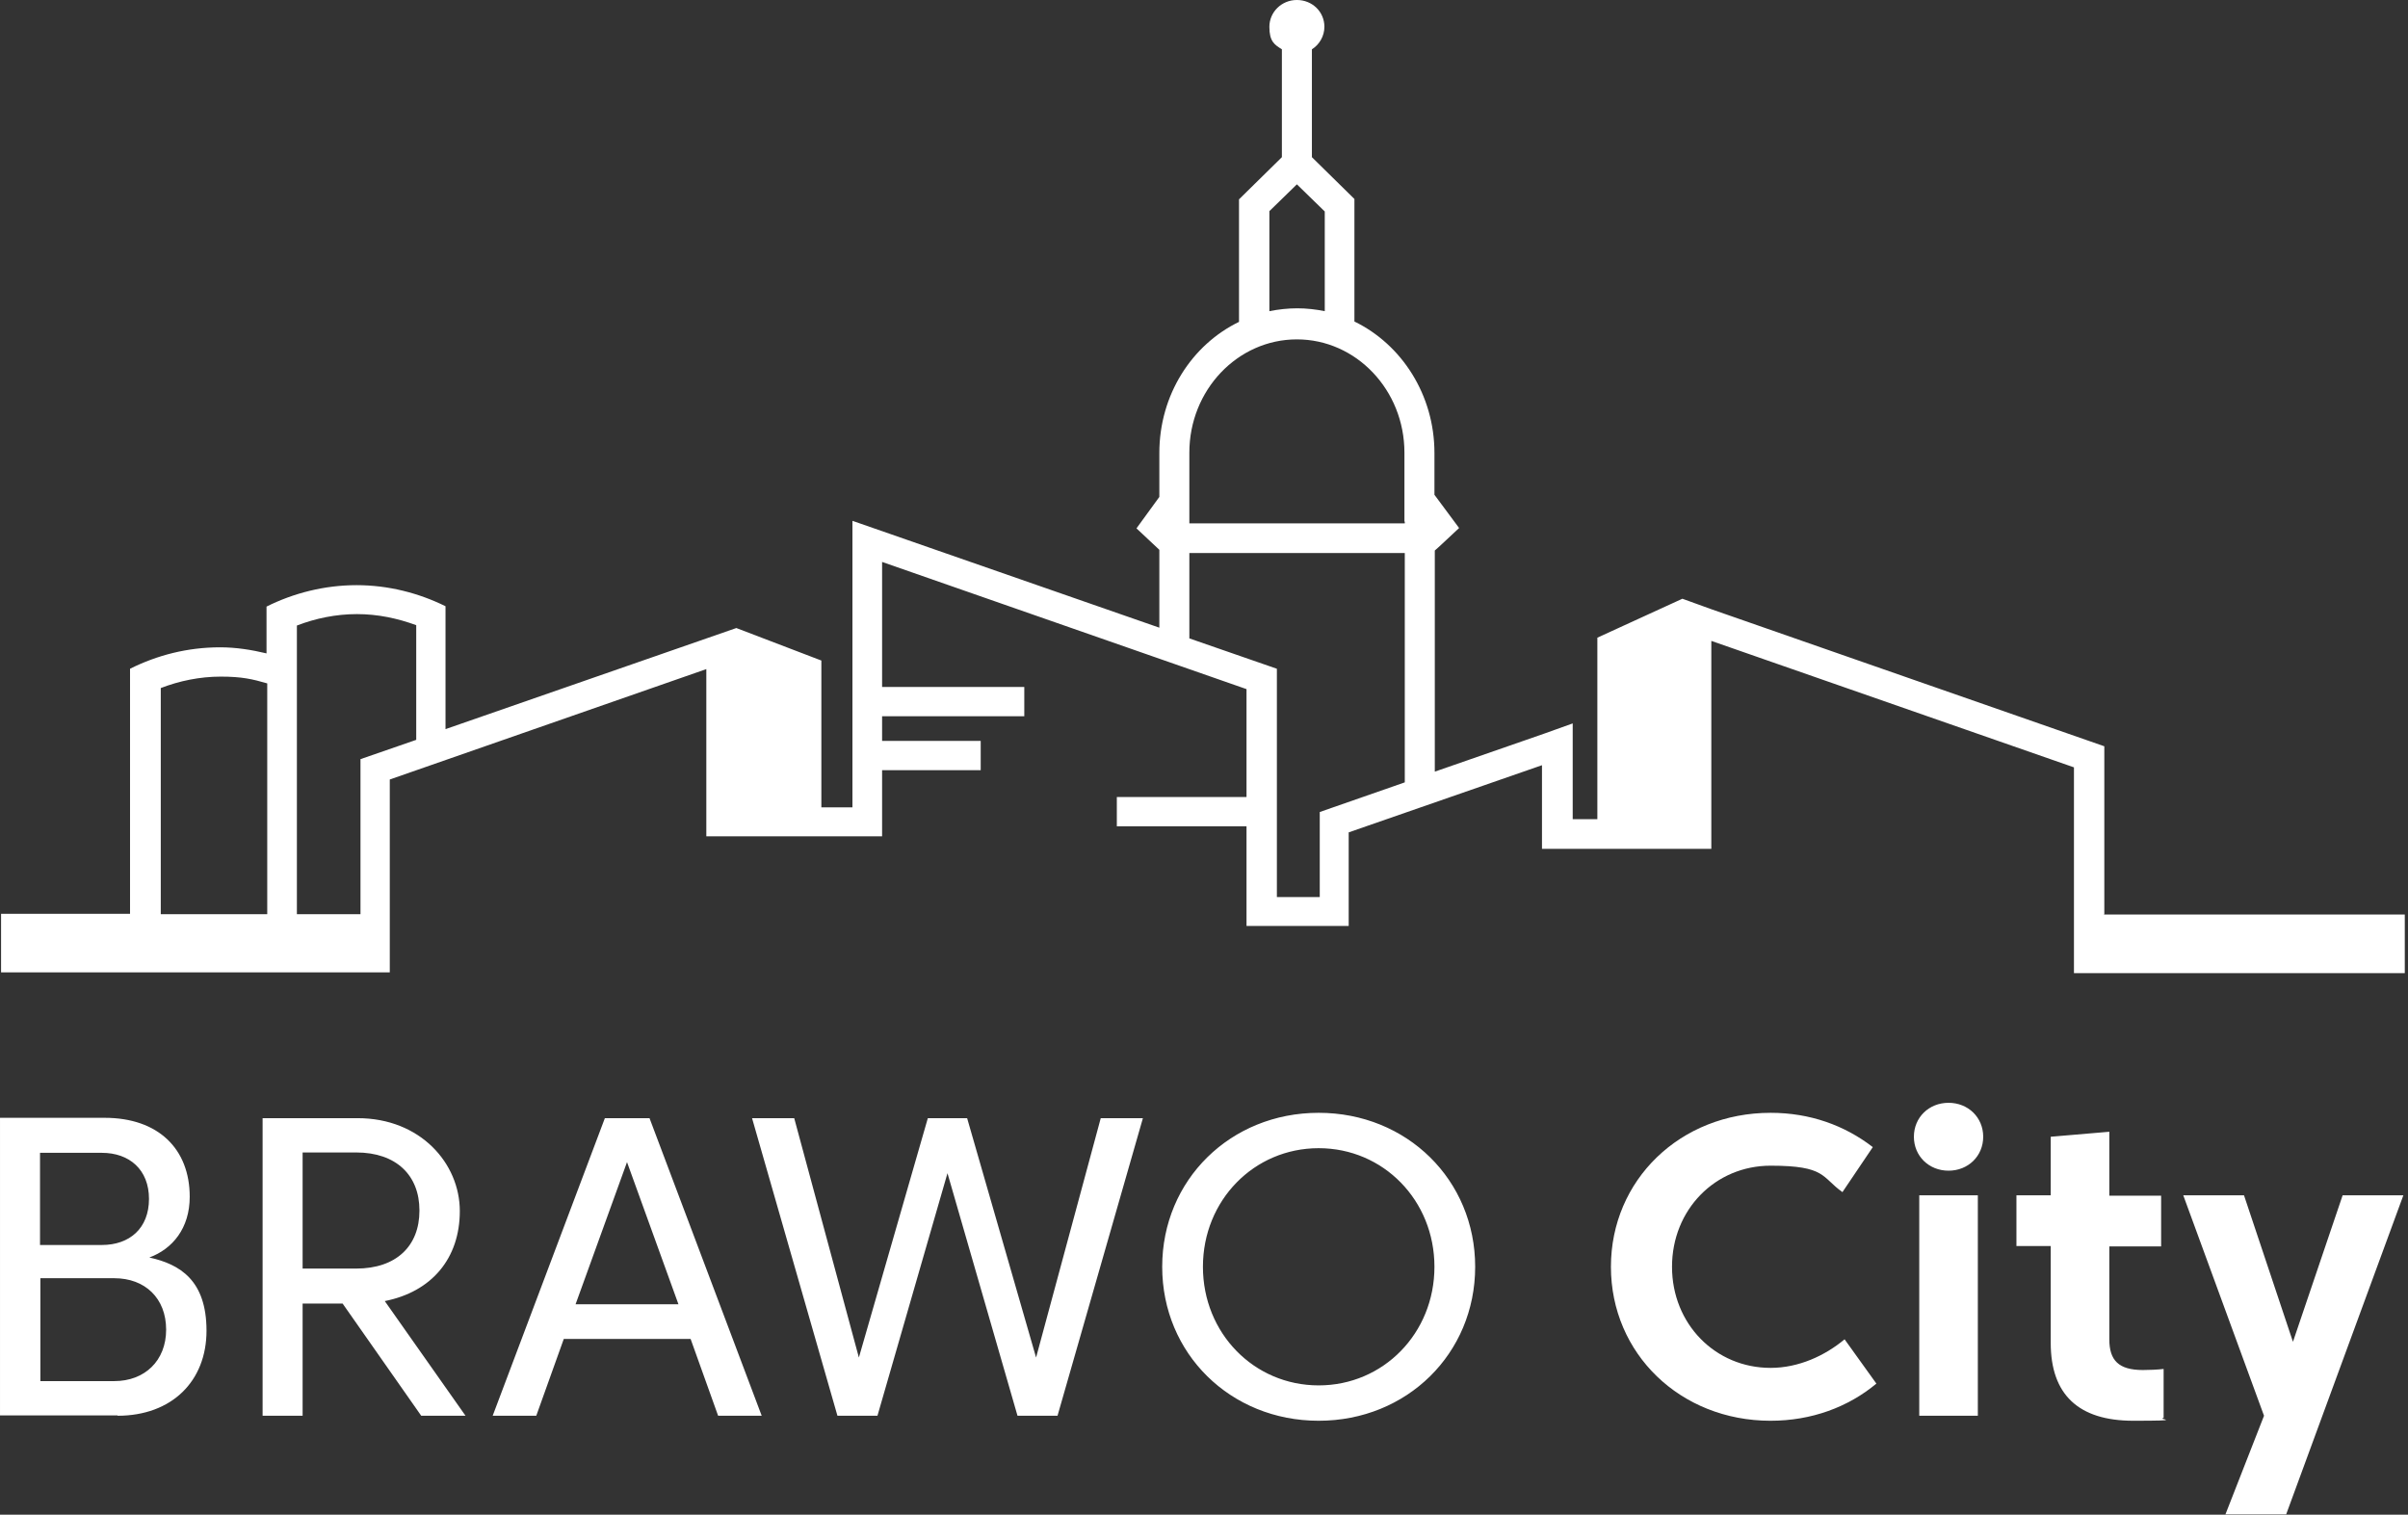 <?xml version="1.0" encoding="UTF-8" standalone="no"?><!DOCTYPE svg PUBLIC "-//W3C//DTD SVG 1.1//EN" "http://www.w3.org/Graphics/SVG/1.1/DTD/svg11.dtd"><svg width="674px" height="424px" version="1.1" xmlns="http://www.w3.org/2000/svg" xmlns:xlink="http://www.w3.org/1999/xlink" xml:space="preserve" xmlns:serif="http://www.serif.com/" style="fill-rule:evenodd;clip-rule:evenodd;stroke-linejoin:round;stroke-miterlimit:2;"><rect width="100%" height="100%" fill="#333333" stroke="none"/><g><path d="M639.9,423.9l32.8,-89.3l-17,0l-13.9,41l-13.7,-41l-17,0l22.6,61.7l-10.8,27.6l17.1,0l-0.1,0Zm-49.5,-75l14.5,0l0,-14.2l-14.5,-0l0,-17.9l-16.4,1.4l0,16.4l-9.6,0l0,14.2l9.6,0l0,27.1c0,14.5 7.8,21.8 23.1,21.8c15.3,-0 6.3,-0.4 8.5,-0.8l0,-13.7c-1.6,0.2 -4,0.3 -5.8,0.3c-6.8,-0 -9.4,-2.7 -9.4,-8.6l-0,-26.1l-0,0.1Zm-54.7,-30.7c0,5.4 4.2,9.5 9.7,9.5c5.5,-0 9.7,-4.1 9.7,-9.5c-0,-5.4 -4.2,-9.5 -9.7,-9.5c-5.5,-0 -9.7,4.1 -9.7,9.5m1.5,78.1l16.4,-0l0,-61.7l-16.4,-0l0,61.7Zm-41.6,1.4c11.4,-0 21.7,-3.8 29.6,-10.4l-8.9,-12.4c-5.5,4.6 -12.9,8 -20.7,8c-15.5,-0 -27.6,-12.3 -27.6,-28.3c-0,-16 12.1,-28.3 27.6,-28.3c15.5,-0 14.2,3.2 20.1,7.4l8.5,-12.6c-7.9,-6.1 -17.6,-9.6 -28.6,-9.6c-25.3,0 -44.7,18.8 -44.7,43.1c-0,24.3 19.4,43.1 44.7,43.1" style="fill:#fff;fill-rule:nonzero;"/><path d="M369.1,311.5c-24.7,0 -43.8,18.8 -43.8,43.1c-0,24.3 19.1,43.1 43.8,43.1c24.7,-0 43.8,-18.8 43.8,-43.1c-0,-24.3 -19.1,-43.1 -43.8,-43.1m0,76.3c-18.1,0 -32.4,-14.6 -32.4,-33.2c0,-18.6 14.3,-33.2 32.4,-33.2c18.1,0 32.4,14.6 32.4,33.2c0,18.6 -14.3,33.2 -32.4,33.2m-109.4,-74.8l-19.3,67l-18.1,-67l-11.8,0l23.9,83.3l11.2,0l19.6,-67.9l19.6,67.9l11.2,0l23.9,-83.3l-11.8,0l-18.1,67l-19.3,-67l-11.2,0l0.2,0Zm-98.6,52.1l14.4,-39.8l14.4,39.8l-28.8,0Zm52.1,31.2l-31.4,-83.3l-12.5,0l-31.4,83.3l12.2,0l7.7,-21.5l35.5,0l7.7,21.5l12.2,0Zm-95.8,-57.4c0,9.9 -6.5,16.2 -17.7,16.2l-15,0l0,-32.5l15,0c11.2,0 17.7,6.4 17.7,16.2m-21.5,26.1l22,31.4l12.4,0l-22.6,-32.1c13.1,-2.6 21,-11.9 21,-25.2c0,-13.3 -11,-26 -28.6,-26l-26.6,0l0,83.3l11.2,0l0,-31.4l11.2,0Zm-49.4,7.3c0,8.7 -6,14.4 -14.5,14.4l-20.7,0l0,-28.8l20.7,0c8.6,0 14.5,5.6 14.5,14.4m-4.8,-36.6c0,8.2 -5.4,12.9 -13.2,12.9l-17.3,0l0,-25.8l17.3,0c7.7,0 13.2,4.7 13.2,12.9m-8.8,60.7c15.2,0 24.9,-9.7 24.9,-23.8c0,-14.1 -7.4,-18.6 -16,-20.5c6.5,-2.4 11.3,-8.2 11.3,-17c0,-13.4 -8.8,-22.1 -23.8,-22.1l-29.3,0l0,83.3l32.9,0l0,0.1Z" style="fill:#fff;fill-rule:nonzero;"/><path d="M393.2,146l0,0.5l-60.3,0l0,-19.8c0,-17.5 13.5,-31.7 30.1,-31.7c16.6,-0 30.1,14.2 30.1,31.7l0,19.3l0.1,0Zm0,73l-23.8,8.3l-0,23.8l-12,0l-0,-63.9l-24.5,-8.5l-0,-23.9l60.3,0l0,64.2Zm-38,-159.8l7.8,-7.6l7.8,7.6l-0,27.9c-2.5,-0.5 -5.1,-0.8 -7.7,-0.8c-2.6,0 -5.3,0.3 -7.8,0.8l-0,-28l-0.1,0.1Zm-238.7,147.9l-15.6,5.4l-0,43.4l-17.8,0l-0,-80.8c5.2,-2 10.9,-3.2 16.8,-3.2c5.9,-0 11.4,1.2 16.6,3.1l-0,32.1Zm-41.7,48.8l-29.8,0l-0,-63.3c5.2,-2 10.9,-3.2 16.8,-3.2c5.9,0 8.9,0.7 13,1.9l-0,64.6Zm514.2,0l-0,-47l-109.8,-38.3l-8.3,-3l-23.8,10.9l-0,50.8l-6.9,-0l-0,-26.8l-8.1,2.9l-30.5,10.6l-0,-61.9c-0,0.1 6.8,-6.3 6.8,-6.3l-6.9,-9.3l-0,-11.7c-0,-16.3 -9.2,-30.4 -22.4,-36.8l-0,-34.3l-11.9,-11.7l-0,-30.2c2.1,-1.3 3.5,-3.7 3.5,-6.3c-0,-4.2 -3.4,-7.5 -7.7,-7.5c-4.3,0 -7.7,3.4 -7.7,7.5c-0,4.1 1.4,5 3.5,6.3l-0,30.2l-12,11.8l-0,34.3c-13.2,6.4 -22.3,20.4 -22.3,36.7l-0,12.3l-6.4,8.8l6.4,6l-0,21.8l-85.3,-29.7l-0.6,-0.2l-0,80.2l-8.7,-0l-0,-41.1l-23.8,-9.1l-81.4,28.3l-0,-34.4c-7.5,-3.7 -16,-5.9 -24.9,-5.9c-8.9,-0 -17.6,2.2 -25.2,6l-0,13.1c-4.2,-1 -8.5,-1.7 -13,-1.7c-9.1,-0 -17.6,2.2 -25.2,6l-0,68.6l-36.1,-0l-0,16.4l108.8,-0l-0,-54l88.6,-30.9l-0,46.8l49.2,-0l-0,-18.5l27.6,-0l-0,-8.2l-27.6,-0l-0,-6.9l39.8,-0l-0,-8.2l-39.8,-0l-0,-35l102,35.6l-0,30.2l-36.3,-0l-0,8.2l36.3,-0l-0,27.9l28.6,-0l-0,-26.2l54.1,-18.8l-0,23.4l47.4,-0l-0,-58.2l101.5,35.4l-0,57.6l92.6,0l-0,-16.4l-84.3,-0l0.2,-0.1Z" style="fill:#fff;fill-rule:nonzero;"/></g></svg>